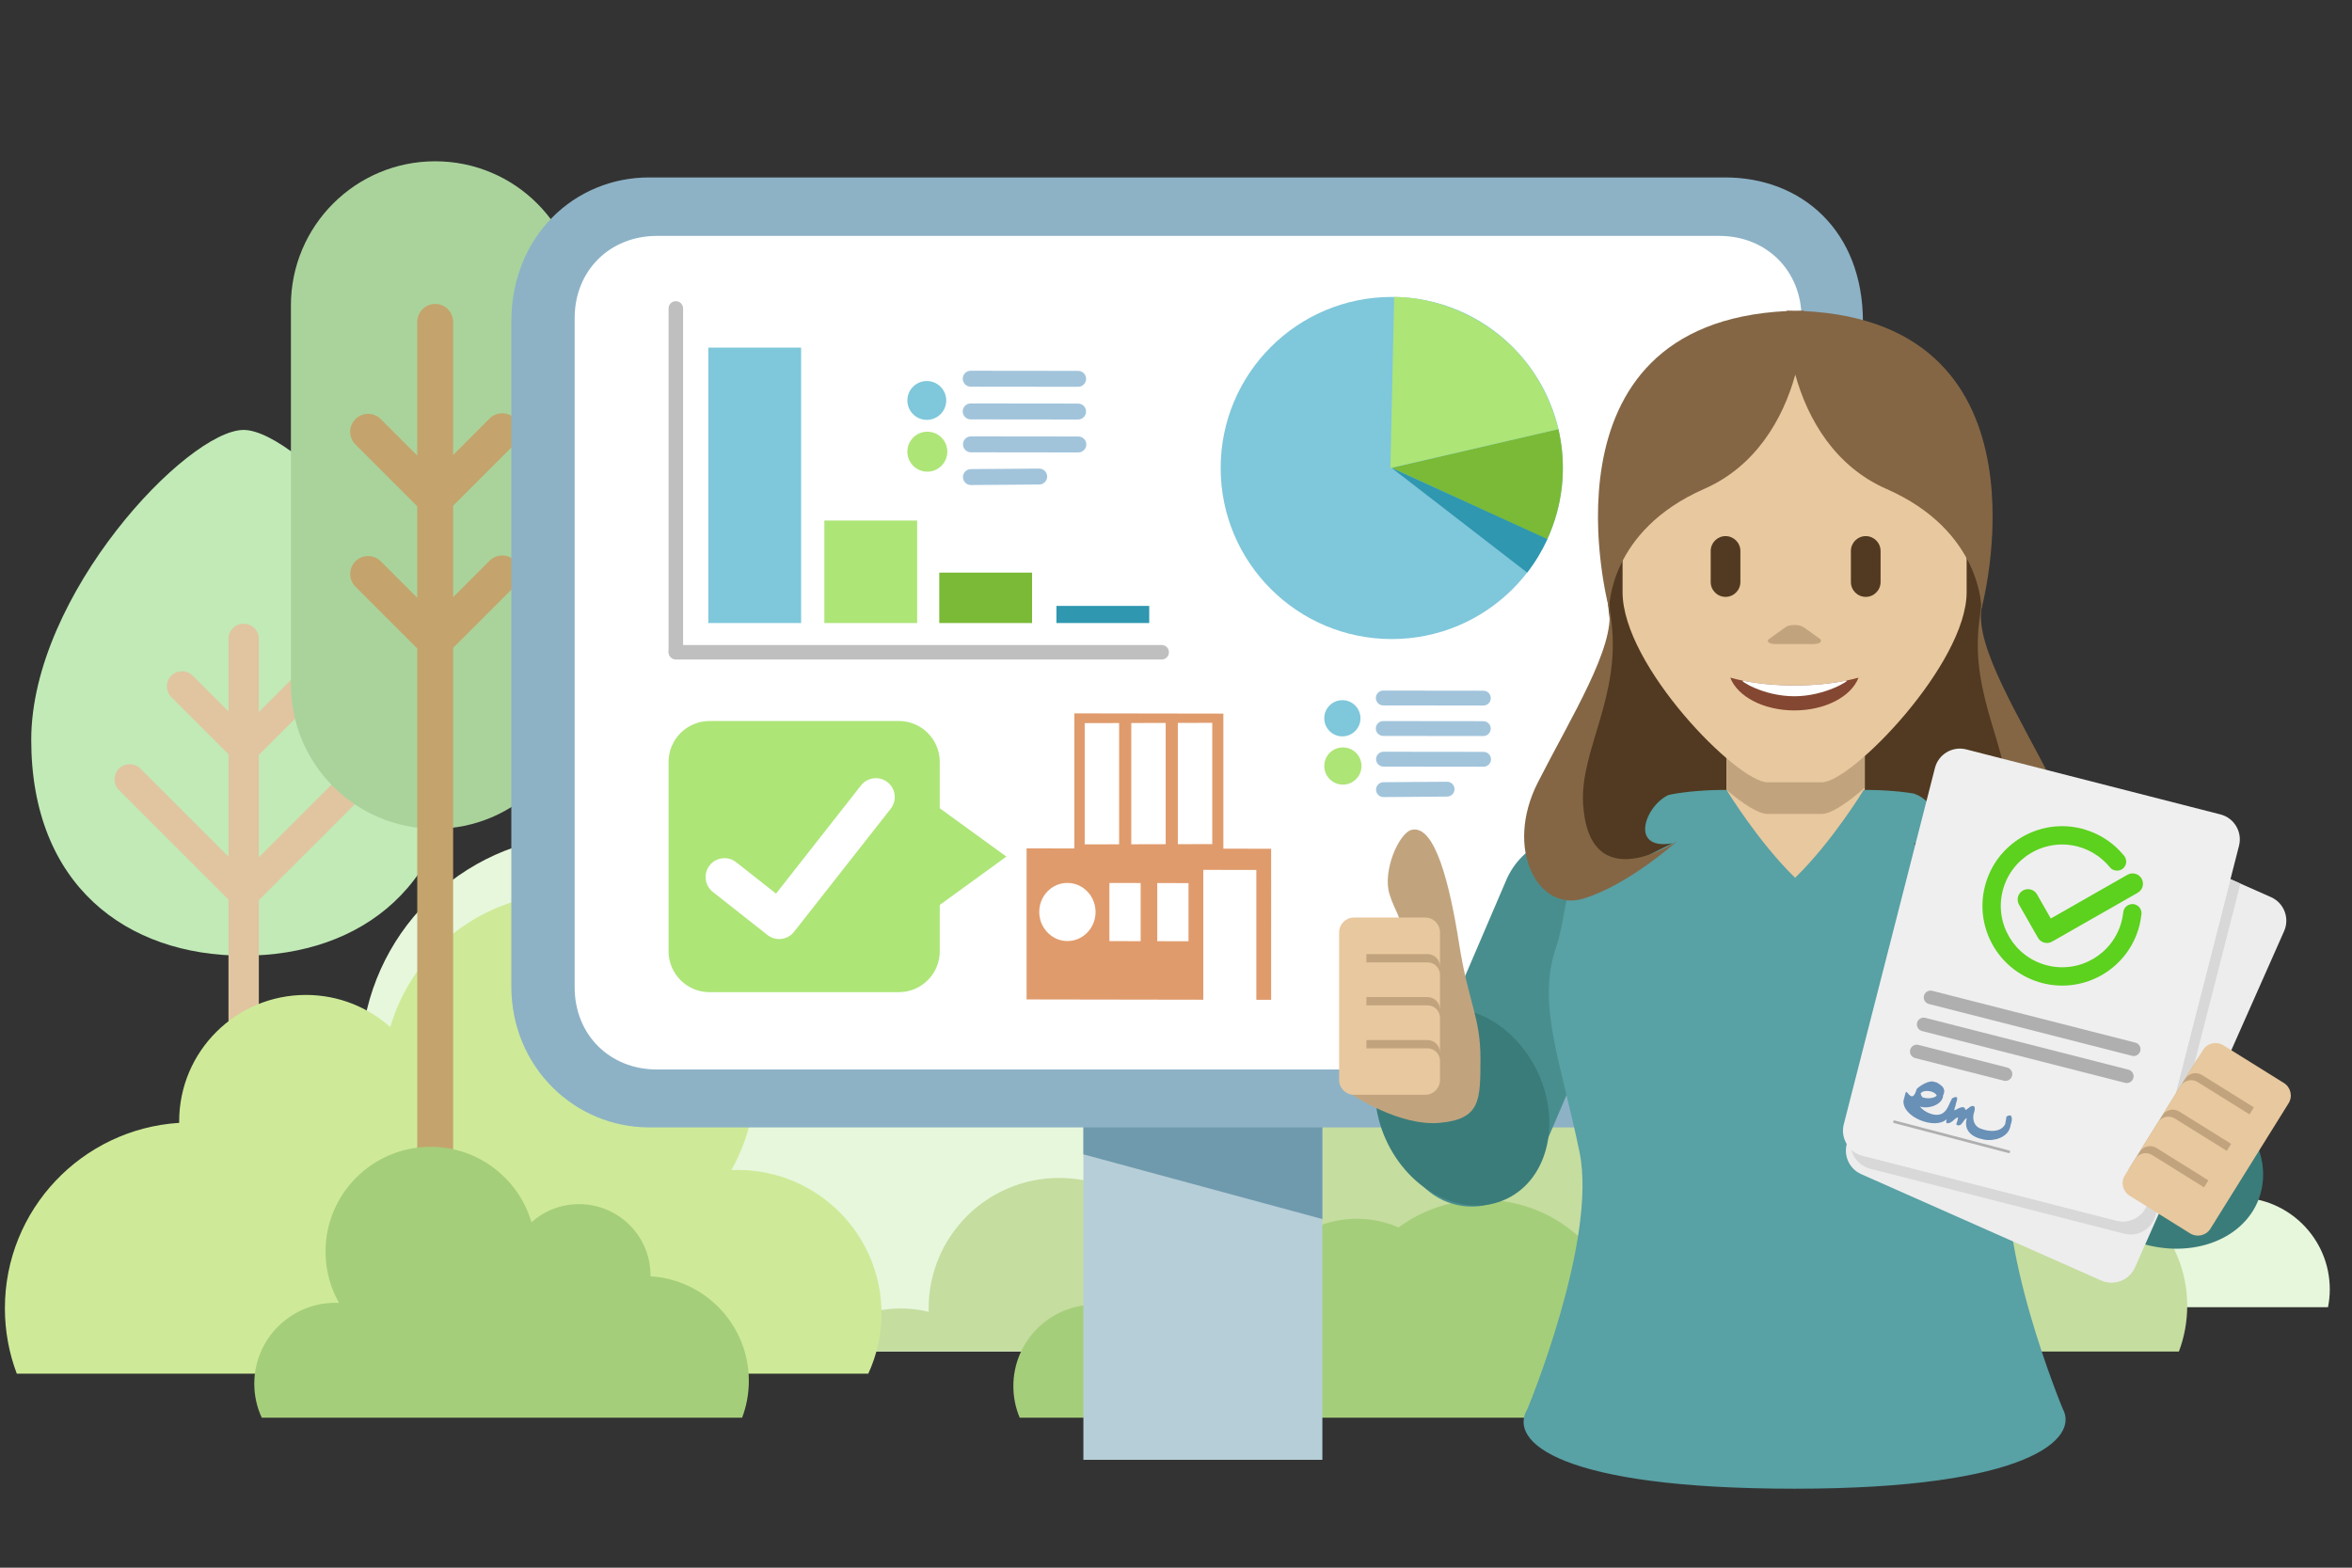 <?xml version="1.0" encoding="UTF-8" standalone="no"?> <!-- Created with Inkscape (http://www.inkscape.org/) --> <svg xmlns:dc="http://purl.org/dc/elements/1.1/" xmlns:cc="http://creativecommons.org/ns#" xmlns:rdf="http://www.w3.org/1999/02/22-rdf-syntax-ns#" xmlns:svg="http://www.w3.org/2000/svg" xmlns="http://www.w3.org/2000/svg" xmlns:sodipodi="http://sodipodi.sourceforge.net/DTD/sodipodi-0.dtd" xmlns:inkscape="http://www.inkscape.org/namespaces/inkscape" width="210mm" height="140mm" viewBox="0 0 210 140" id="svg4569" inkscape:version="0.92.4 (5da689c313, 2019-01-14)" sodipodi:docname="02.svg"><rect x="0" y="0" width="210" height="140" fill="#333333" stroke="none"/><defs id="defs4563"></defs><g inkscape:label="Layer 1" inkscape:groupmode="layer" id="layer1" transform="translate(0,-157)"><g id="layer1-8" inkscape:label="Layer 1" transform="translate(0.189,81.945)"><g transform="matrix(0.186,0,0,-0.186,-222.054,225.244)" id="g7584"><path d="M 1970.605,158.563 H 1497.381 V 280.51 h 473.224 z" style="fill:#e7f7dc;fill-opacity:1;fill-rule:nonzero;stroke:none" id="path4363" inkscape:connector-curvature="0"></path><g id="g4365" transform="translate(1787.026,179.842)"><path d="m 0,0 h 523.312 c 0.549,2.768 0.857,5.62 0.857,8.55 0,24.37 -19.753,44.123 -44.125,44.123 -0.696,0 -1.391,-0.021 -2.081,-0.051 0.275,2.973 0.433,5.979 0.433,9.024 0,50.47 -38.46,91.951 -87.668,96.75 -12.604,80.147 -81.97,141.452 -165.661,141.452 -45.859,0 -87.414,-18.415 -117.689,-48.244 -4.192,0.368 -8.426,0.591 -12.712,0.591 -79.467,0 -143.889,-64.42 -143.889,-143.885 C -49.223,65.104 -30.153,26.372 0,0" style="fill:#e7f7dc;fill-opacity:1;fill-rule:nonzero;stroke:none" id="path4367" inkscape:connector-curvature="0"></path></g><g id="g4369" transform="translate(1953.092,158.564)"><path d="m 0,0 c -2.847,6.137 -4.444,12.969 -4.444,20.176 0,26.59 21.613,48.144 48.276,48.144 0.705,0 1.4,-0.025 2.097,-0.053 -5.085,9.016 -8,19.412 -8,30.494 0,34.409 27.972,62.304 62.478,62.304 28.427,0 52.4,-18.936 59.971,-44.847 7.518,6.7 17.434,10.774 28.306,10.774 23.479,0 42.51,-18.978 42.51,-42.393 0,-0.167 -0.012,-0.33 -0.013,-0.497 32.644,-2.057 58.482,-29.096 58.482,-62.163 0,-7.724 -1.42,-15.114 -3.996,-21.939 z" style="fill:#c5dd9f;fill-opacity:1;fill-rule:nonzero;stroke:none" id="path4371" inkscape:connector-curvature="0"></path></g><g id="g4373" transform="translate(1899.876,223.802)"><path d="m 0,0 h -583.538 c -1.232,4.325 -1.904,8.884 -1.904,13.606 0,27.436 22.239,49.675 49.679,49.675 0.786,0 1.566,-0.02 2.342,-0.057 -0.308,3.346 -0.487,6.734 -0.487,10.162 0,56.821 43.302,103.524 98.705,108.927 14.19,90.236 92.286,159.256 186.512,159.256 51.631,0 98.416,-20.732 132.501,-54.316 4.721,0.414 9.489,0.666 14.316,0.666 89.468,0 161.996,-72.529 161.996,-161.997 C 60.122,75.061 36.664,29.7 0,0" style="fill:#e7f7dc;fill-opacity:1;fill-rule:nonzero;stroke:none" id="path4375" inkscape:connector-curvature="0"></path></g><g id="g4377" transform="translate(2118.889,158.704)"><path d="m 0,0 c 2.571,6.111 4.003,12.819 4.003,19.862 0,28.351 -22.981,51.333 -51.332,51.333 -10.01,0 -19.344,-2.877 -27.238,-7.832 -12.244,12.26 -29.162,19.843 -47.853,19.843 -9.362,0 -18.275,-1.903 -26.379,-5.338 -7.949,27.384 -33.206,47.411 -63.154,47.411 -9.331,0 -18.199,-1.955 -26.241,-5.46 -14.865,10.938 -33.217,17.411 -53.085,17.411 -42.027,0 -77.283,-28.91 -87.008,-67.922 -10.754,8.684 -24.435,13.898 -39.338,13.898 -34.608,0 -62.666,-28.057 -62.666,-62.669 0,-0.548 0.03,-1.095 0.042,-1.644 -4.269,1.074 -8.733,1.644 -13.336,1.644 -17.282,0 -32.685,-8.02 -42.707,-20.537 z" style="fill:#c5dd9f;fill-opacity:1;fill-rule:nonzero;stroke:none" id="path4379" inkscape:connector-curvature="0"></path></g><g id="g4381" transform="translate(1411.759,452.239)"><path d="m 0,0 c 0,-69.702 -45.655,-103.611 -101.971,-103.611 -56.315,0 -101.969,33.909 -101.969,103.611 0,69.704 75.024,148.806 101.969,148.806 C -75.785,148.806 0,69.704 0,0" style="fill:#c1eab7;fill-opacity:1;fill-rule:nonzero;stroke:none" id="path4383" inkscape:connector-curvature="0"></path></g><g id="g4385" transform="translate(1369.649,438.123)"><path d="M 0,0 C -2.845,2.846 -7.457,2.846 -10.301,0 L -52.576,-42.272 V 6.885 l 27.443,27.445 c 2.846,2.846 2.846,7.457 0,10.302 -2.842,2.846 -7.454,2.846 -10.301,-10e-4 L -52.576,27.489 v 35.115 c 0,4.024 -3.262,7.286 -7.285,7.286 -4.024,0 -7.284,-3.262 -7.284,-7.286 V 27.802 l -17.146,17.141 c -2.843,2.844 -7.456,2.844 -10.3,0 -2.846,-2.845 -2.846,-7.459 0,-10.302 L -67.145,7.196 V -41.958 L -109.42,0.311 c -2.843,2.844 -7.456,2.845 -10.302,0 -2.843,-2.847 -2.843,-7.458 0,-10.302 l 52.577,-52.574 v -70.451 c 0,-4.021 3.26,-7.282 7.284,-7.282 4.023,0 7.285,3.261 7.285,7.282 v 70.138 L 0,-10.301 C 2.845,-7.456 2.845,-2.845 0,0" style="fill:#e0c5a0;fill-opacity:1;fill-rule:nonzero;stroke:none" id="path4387" inkscape:connector-curvature="0"></path></g><g id="g4389" transform="translate(1682.319,126.786)"><path d="m 0,0 c -1.964,4.659 -3.057,9.774 -3.057,15.145 0,21.617 17.546,39.139 39.194,39.139 7.64,0 14.768,-2.192 20.797,-5.971 9.346,9.347 22.263,15.131 36.535,15.131 7.147,0 13.952,-1.45 20.141,-4.071 6.067,20.883 25.353,36.15 48.218,36.15 7.124,0 13.896,-1.49 20.034,-4.163 11.349,8.341 25.362,13.276 40.533,13.276 32.086,0 59.005,-22.042 66.429,-51.79 8.211,6.624 18.657,10.598 30.034,10.598 26.426,0 47.847,-21.393 47.847,-47.784 0,-0.418 -0.022,-0.834 -0.031,-1.253 3.259,0.816 6.668,1.253 10.182,1.253 13.194,0 24.955,-6.117 32.608,-15.66 z" style="fill:#a5ce7a;fill-opacity:1;fill-rule:nonzero;stroke:none" id="path4391" inkscape:connector-curvature="0"></path></g><g id="g4393" transform="translate(1609.618,147.924)"><path d="m 0,0 c 4.073,8.789 6.361,18.57 6.361,28.893 0,38.075 -30.928,68.94 -69.077,68.94 -1.006,0 -2.002,-0.036 -2.996,-0.078 7.275,12.914 11.444,27.8 11.444,43.669 0,49.273 -40.022,89.218 -89.391,89.218 -40.673,0 -74.974,-27.118 -85.808,-64.22 -10.758,9.592 -24.943,15.428 -40.498,15.428 -33.594,0 -60.823,-27.177 -60.823,-60.704 0,-0.24 0.015,-0.475 0.018,-0.713 -46.708,-2.945 -83.675,-41.663 -83.675,-89.017 0,-11.061 2.031,-21.642 5.716,-31.416 z" style="fill:#ceea98;fill-opacity:1;fill-rule:nonzero;stroke:none" id="path4395" inkscape:connector-curvature="0"></path></g><g id="g4397" transform="translate(1470.999,478.812)"><path d="m 0,0 c 0,-38.253 -31.015,-69.265 -69.266,-69.265 -38.255,0 -69.267,31.012 -69.267,69.265 v 181.952 c 0,38.254 31.012,69.267 69.267,69.267 C -31.015,251.219 0,220.206 0,181.952 Z" style="fill:#aad39c;fill-opacity:1;fill-rule:nonzero;stroke:none" id="path4399" inkscape:connector-curvature="0"></path></g><g id="g4401" transform="translate(1427.851,538.261)"><path d="m 0,0 -17.506,-17.504 v 43.906 l 29.684,29.689 c 3.365,3.359 3.365,8.814 0,12.177 -3.362,3.363 -8.815,3.363 -12.178,0 L -17.506,50.761 v 63.906 c 0,4.756 -3.855,8.612 -8.612,8.612 -4.758,0 -8.614,-3.856 -8.614,-8.612 V 50.483 l -17.503,17.503 c -3.363,3.365 -8.816,3.365 -12.179,0 -3.364,-3.362 -3.364,-8.815 0,-12.179 l 29.682,-29.684 v -43.91 L -52.235,-0.28 c -3.363,3.362 -8.816,3.362 -12.179,0 -3.364,-3.366 -3.364,-8.819 0,-12.181 l 29.682,-29.683 V -286.06 c 0,-4.757 3.856,-8.612 8.614,-8.612 4.757,0 8.612,3.855 8.612,8.612 v 244.193 l 29.684,29.687 c 3.365,3.363 3.365,8.817 0,12.18 C 8.816,3.362 3.363,3.362 0,0" style="fill:#c4a46c;fill-opacity:1;fill-rule:nonzero;stroke:none" id="path4403" inkscape:connector-curvature="0"></path></g><g id="g4405" transform="translate(1318.469,126.786)"><path d="m 0,0 c -2.297,4.958 -3.588,10.473 -3.588,16.293 0,21.47 17.449,38.88 38.97,38.88 0.571,0 1.133,-0.02 1.693,-0.046 -4.106,7.28 -6.458,15.68 -6.458,24.626 0,27.787 22.58,50.314 50.433,50.314 22.948,0 42.302,-15.291 48.412,-36.216 6.071,5.409 14.074,8.699 22.851,8.699 18.952,0 34.314,-15.325 34.314,-34.234 0,-0.132 -0.01,-0.264 -0.01,-0.401 26.349,-1.658 47.207,-23.495 47.207,-50.199 0,-6.236 -1.146,-12.203 -3.225,-17.716 z" style="fill:#a5ce7a;fill-opacity:1;fill-rule:nonzero;stroke:none" id="path4407" inkscape:connector-curvature="0"></path></g><path d="m 1827.602,106.57 h -114.716 v 177.005 h 114.716 z" style="fill:#b6ced8;fill-opacity:1;fill-rule:nonzero;stroke:none" id="path4409" inkscape:connector-curvature="0"></path><g id="g4411" transform="translate(1827.602,222.158)"><path d="M 0,0 -114.716,31.082 V 59.437 H 0 Z" style="fill:#6f9aad;fill-opacity:1;fill-rule:nonzero;stroke:none" id="path4413" inkscape:connector-curvature="0"></path></g><g id="g4415" transform="translate(2087.09,333.88)"><path d="m 0,0 c 0,-39.908 -29.474,-67.702 -66.13,-67.702 h -516.56 c -35.722,0 -66.129,28.958 -66.129,67.702 v 319.061 c 0,41.262 30.407,69.337 66.129,69.337 H -66.13 C -29.474,388.398 0,362.881 0,319.061 Z" style="fill:#8db2c6;fill-opacity:1;fill-rule:nonzero;stroke:none" id="path4417" inkscape:connector-curvature="0"></path></g><g id="g4419" transform="translate(2057.616,333.413)"><path d="m 0,0 c 0,-22.684 -16.774,-39.441 -39.479,-39.441 h -509.979 c -22.705,0 -39.48,16.757 -39.48,39.441 v 321.346 c 0,22.687 16.775,39.444 39.48,39.444 H -39.479 C -16.774,360.79 0,344.033 0,321.346 Z" style="fill:#ffffff;fill-opacity:1;fill-rule:nonzero;stroke:none" id="path4421" inkscape:connector-curvature="0"></path></g><g id="g4423" transform="translate(1943.043,582.769)"><path d="m 0,0 c 0,-45.357 -36.774,-82.128 -82.133,-82.128 -45.358,0 -82.128,36.771 -82.128,82.128 0,45.358 36.77,82.131 82.128,82.131 C -36.774,82.131 0,45.358 0,0" style="fill:#7fc7db;fill-opacity:1;fill-rule:nonzero;stroke:none" id="path4425" inkscape:connector-curvature="0"></path></g><g id="g4427" transform="translate(1860.908,582.837)"><path d="m 0,0 74.575,-34.356 c 7.381,15.99 9.714,34.459 5.422,52.942 z" style="fill:#7aba36;fill-opacity:1;fill-rule:nonzero;stroke:none" id="path4429" inkscape:connector-curvature="0"></path></g><g id="g4431" transform="translate(1860.91,582.769)"><path d="m 0,0 64.992,-50.212 c 3.925,5.08 7.135,10.482 9.702,16.075 z" style="fill:#2f97af;fill-opacity:1;fill-rule:nonzero;stroke:none" id="path4433" inkscape:connector-curvature="0"></path></g><g id="g4435" transform="translate(1940.887,601.424)"><path d="m 0,0 c -11.763,46.288 -52.146,63.477 -78.828,63.477 l -1.801,-82.119 z" style="fill:#ade577;fill-opacity:1;fill-rule:nonzero;stroke:none" id="path4437" inkscape:connector-curvature="0"></path></g><g id="g4439" transform="translate(1675.914,396.194)"><path d="m 0,0 -31.974,23.205 v 22.237 c 0,10.852 -8.796,19.65 -19.649,19.65 h -90.885 c -10.853,0 -19.649,-8.798 -19.649,-19.65 v -90.884 c 0,-10.851 8.796,-19.649 19.649,-19.649 h 90.885 c 10.853,0 19.649,8.798 19.649,19.649 v 22.238 z" style="fill:#ade577;fill-opacity:1;fill-rule:nonzero;stroke:none" id="path4441" inkscape:connector-curvature="0"></path></g><g id="g4443" transform="translate(1606.143,430.39)"><path d="m 0,0 -40.797,-51.972 -19.122,15.074 c -3.93,3.104 -9.639,2.43 -12.742,-1.506 -3.1,-3.933 -2.428,-9.638 1.507,-12.742 l 26.238,-20.691 c 3.94,-3.101 9.645,-2.43 12.747,1.503 0.148,0.19 0.247,0.406 0.382,0.609 0.168,0.181 0.351,0.324 0.503,0.518 l 45.525,57.975 c 3.106,3.933 2.431,9.637 -1.503,12.739 C 8.808,4.608 3.102,3.933 0,0" style="fill:#ffffff;fill-opacity:1;fill-rule:nonzero;stroke:none" id="path4445" inkscape:connector-curvature="0"></path></g><g id="g4447" transform="translate(1763.343,355.55)"><path d="M 0,0 -15.003,0.024 V 27.941 L 0,27.92 Z m -37.97,0.062 v 27.916 l 15.003,-0.021 V 0.041 Z m -8.835,6.371 c -2.408,-3.822 -6.58,-6.346 -11.327,-6.338 -0.329,0 -0.652,0.018 -0.973,0.042 -0.445,0.033 -0.885,0.088 -1.317,0.164 -5.119,0.912 -9.255,4.792 -10.683,9.862 -0.135,0.474 -0.243,0.954 -0.33,1.446 -0.137,0.8 -0.214,1.625 -0.214,2.467 0,4.473 2.041,8.449 5.211,10.998 0.684,0.552 1.419,1.034 2.2,1.441 1.182,0.617 2.465,1.062 3.816,1.297 0.432,0.075 0.872,0.129 1.317,0.162 0.321,0.021 0.644,0.037 0.973,0.037 2.196,-0.004 4.269,-0.551 6.103,-1.515 0.779,-0.412 1.515,-0.896 2.198,-1.449 1.185,-0.953 2.207,-2.106 3.026,-3.409 0.529,-0.838 0.974,-1.739 1.32,-2.688 0.559,-1.53 0.864,-3.187 0.864,-4.919 0,-0.841 -0.075,-1.665 -0.214,-2.466 -0.083,-0.49 -0.191,-0.971 -0.326,-1.443 -0.096,-0.341 -0.203,-0.677 -0.324,-1.006 -0.346,-0.949 -0.791,-1.847 -1.32,-2.683 m -3.026,98.297 16.517,0.043 V 46.55 l -16.517,-0.043 z m 22.358,0.05 16.516,0.043 V 46.599 l -16.516,-0.043 z m 22.359,0.05 16.514,0.044 V 46.649 L -5.114,46.606 Z M 16.739,44.446 v 64.858 l -71.538,0.115 V 44.562 l -22.929,0.037 V -27.94 l 84.837,-0.136 v 62.342 l 25.453,-0.041 v -62.342 l 7.106,-0.012 V 44.41 Z" style="fill:#e09b6c;fill-opacity:1;fill-rule:nonzero;stroke:none" id="path4449" inkscape:connector-curvature="0"></path></g><g id="g4451" transform="translate(1513.756,494.301)"><path d="M 0,0 C 0,1.925 1.561,3.486 3.484,3.486 H 236.71 c 1.923,0 3.484,-1.561 3.484,-3.486 0,-1.923 -1.561,-3.484 -3.484,-3.484 H 3.484 C 1.561,-3.484 0,-1.923 0,0" style="fill:#bfbfbf;fill-opacity:1;fill-rule:nonzero;stroke:none" id="path4453" inkscape:connector-curvature="0"></path></g><g id="g4455" transform="translate(1517.244,491.226)"><path d="m 0,0 c -1.925,0 -3.487,1.557 -3.487,3.482 v 164.684 c 0,1.922 1.562,3.482 3.487,3.482 1.922,0 3.485,-1.56 3.485,-3.482 V 3.482 C 3.485,1.557 1.922,0 0,0" style="fill:#bfbfbf;fill-opacity:1;fill-rule:nonzero;stroke:none" id="path4457" inkscape:connector-curvature="0"></path></g><path d="m 1577.387,640.571 h -44.549 V 508.332 h 44.549 z" style="fill:#7fc7db;fill-opacity:1;fill-rule:nonzero;stroke:none" id="path4459" inkscape:connector-curvature="0"></path><path d="m 1588.537,557.544 h 44.547 v -49.212 h -44.547 z" style="fill:#ade577;fill-opacity:1;fill-rule:nonzero;stroke:none" id="path4461" inkscape:connector-curvature="0"></path><path d="m 1643.7,532.537 h 44.548 V 508.332 H 1643.7 Z" style="fill:#7aba36;fill-opacity:1;fill-rule:nonzero;stroke:none" id="path4463" inkscape:connector-curvature="0"></path><path d="m 1699.938,516.555 h 44.548 v -8.223 h -44.548 z" style="fill:#2f97af;fill-opacity:1;fill-rule:nonzero;stroke:none" id="path4465" inkscape:connector-curvature="0"></path><g id="g4467" transform="translate(1714.185,625.581)"><path d="m 0,0 c 0,-2.115 -1.717,-3.826 -3.83,-3.823 l -51.559,0.057 c -2.115,0.006 -3.824,1.719 -3.824,3.833 0.004,2.114 1.721,3.827 3.831,3.821 L -3.822,3.829 C -1.709,3.829 0,2.112 0,0" style="fill:#a1c4db;fill-opacity:1;fill-rule:nonzero;stroke:none" id="path4469" inkscape:connector-curvature="0"></path></g><g id="g4471" transform="translate(1714.166,609.871)"><path d="m 0,0 c -0.002,-2.113 -1.719,-3.825 -3.832,-3.823 l -51.556,0.062 c -2.115,0 -3.826,1.715 -3.824,3.83 0,2.115 1.718,3.824 3.832,3.824 L -3.821,3.831 C -1.711,3.828 0,2.114 0,0" style="fill:#a1c4db;fill-opacity:1;fill-rule:nonzero;stroke:none" id="path4473" inkscape:connector-curvature="0"></path></g><g id="g4475" transform="translate(1714.296,594.063)"><path d="m 0,0 c -0.004,-2.112 -1.721,-3.823 -3.831,-3.823 l -51.561,0.062 c -2.113,0.002 -3.821,1.715 -3.821,3.829 0.004,2.114 1.719,3.826 3.83,3.821 L -3.826,3.83 C -1.71,3.83 0.003,2.116 0,0" style="fill:#a1c4db;fill-opacity:1;fill-rule:nonzero;stroke:none" id="path4477" inkscape:connector-curvature="0"></path></g><g id="g4479" transform="translate(1695.494,578.661)"><path d="m 0,0 c -0.003,-2.115 -1.715,-3.822 -3.828,-3.822 l -32.779,-0.249 c -2.112,0.004 -3.827,1.719 -3.82,3.83 0.002,2.116 1.714,3.827 3.829,3.826 L -3.819,3.833 C -1.708,3.831 0.004,2.113 0,0" style="fill:#a1c4db;fill-opacity:1;fill-rule:nonzero;stroke:none" id="path4481" inkscape:connector-curvature="0"></path></g><g id="g4483" transform="translate(1647.042,615.201)"><path d="m 0,0 c 0,-5.152 -4.177,-9.327 -9.327,-9.327 -5.153,0 -9.329,4.175 -9.329,9.327 0,5.152 4.176,9.33 9.329,9.33 C -4.177,9.33 0,5.152 0,0" style="fill:#7fc7db;fill-opacity:1;fill-rule:nonzero;stroke:none" id="path4485" inkscape:connector-curvature="0"></path></g><g id="g4487" transform="translate(1647.57,590.603)"><path d="m 0,0 c 0,-5.295 -4.297,-9.593 -9.594,-9.593 -5.297,0 -9.591,4.298 -9.591,9.593 0,5.298 4.294,9.592 9.591,9.592 C -4.297,9.592 0,5.298 0,0" style="fill:#ade577;fill-opacity:1;fill-rule:nonzero;stroke:none" id="path4489" inkscape:connector-curvature="0"></path></g><g id="g4491" transform="translate(1908.448,472.279)"><path d="m 0,0 c 0,-1.972 -1.599,-3.565 -3.568,-3.562 l -48.036,0.055 c -1.971,0.002 -3.563,1.6 -3.563,3.569 0.003,1.97 1.602,3.563 3.568,3.561 L -3.562,3.566 C -1.593,3.566 0.001,1.967 0,0" style="fill:#a1c4db;fill-opacity:1;fill-rule:nonzero;stroke:none" id="path4493" inkscape:connector-curvature="0"></path></g><g id="g4495" transform="translate(1908.432,457.642)"><path d="m 0,0 c -0.002,-1.969 -1.602,-3.565 -3.57,-3.563 l -48.035,0.057 c -1.97,0 -3.564,1.6 -3.562,3.57 0,1.971 1.6,3.562 3.569,3.561 L -3.561,3.57 C -1.594,3.566 0,1.967 0,0" style="fill:#a1c4db;fill-opacity:1;fill-rule:nonzero;stroke:none" id="path4497" inkscape:connector-curvature="0"></path></g><g id="g4499" transform="translate(1908.552,442.915)"><path d="m 0,0 c -0.003,-1.97 -1.604,-3.563 -3.569,-3.562 l -48.039,0.057 c -1.968,10e-4 -3.56,1.598 -3.56,3.567 0.003,1.971 1.604,3.564 3.568,3.561 L -3.563,3.568 C -1.593,3.568 0.002,1.969 0,0" style="fill:#a1c4db;fill-opacity:1;fill-rule:nonzero;stroke:none" id="path4501" inkscape:connector-curvature="0"></path></g><g id="g4503" transform="translate(1891.035,428.564)"><path d="m 0,0 c -0.003,-1.969 -1.6,-3.562 -3.568,-3.562 l -30.538,-0.231 c -1.969,0.004 -3.566,1.604 -3.56,3.57 10e-4,1.972 1.598,3.564 3.568,3.563 L -3.56,3.572 C -1.592,3.567 0.001,1.968 0,0" style="fill:#a1c4db;fill-opacity:1;fill-rule:nonzero;stroke:none" id="path4505" inkscape:connector-curvature="0"></path></g><g id="g4507" transform="translate(1845.892,462.608)"><path d="m 0,0 c 0,-4.801 -3.892,-8.69 -8.69,-8.69 -4.8,0 -8.69,3.889 -8.69,8.69 0,4.8 3.89,8.691 8.69,8.691 C -3.892,8.691 0,4.8 0,0" style="fill:#7fc7db;fill-opacity:1;fill-rule:nonzero;stroke:none" id="path4509" inkscape:connector-curvature="0"></path></g><g id="g4511" transform="translate(1846.384,439.69)"><path d="m 0,0 c 0,-4.935 -4.004,-8.937 -8.937,-8.937 -4.936,0 -8.936,4.002 -8.936,8.937 0,4.936 4,8.936 8.936,8.936 C -4.004,8.936 0,4.936 0,0" style="fill:#ade577;fill-opacity:1;fill-rule:nonzero;stroke:none" id="path4513" inkscape:connector-curvature="0"></path></g><g id="g4515" transform="translate(1930.996,249.458)"><path d="m 0,0 c -7.552,-17.615 -27.512,-25.964 -44.585,-18.645 -17.073,7.317 -24.789,27.53 -17.239,45.146 l 46.721,109.001 c 7.55,17.615 27.511,25.964 44.584,18.645 17.072,-7.319 24.788,-27.528 17.24,-45.146 z" style="fill:#498e8e;fill-opacity:1;fill-rule:nonzero;stroke:none" id="path4517" inkscape:connector-curvature="0"></path></g><g id="g4519" transform="translate(2097.751,478.682)"><path d="M 0,0 34.773,84.759 47.575,49.329 44.543,23.114 c 0,0 20.655,-75.272 21.202,-76.903 0.541,-1.629 0,-29.88 0,-29.88 H 46.184 l -25.398,23.803 -53.928,13.059 z" style="fill:#513a21;fill-opacity:1;fill-rule:nonzero;stroke:none" id="path4521" inkscape:connector-curvature="0"></path></g><g id="g4523" transform="translate(2011.061,478.682)"><path d="m 0,0 -34.771,84.759 -12.803,-35.43 3.03,-26.215 c 0,0 -20.656,-75.272 -21.198,-76.903 -0.544,-1.629 0,-29.88 0,-29.88 h 19.56 l 25.395,23.803 53.93,13.059 z" style="fill:#513a21;fill-opacity:1;fill-rule:nonzero;stroke:none" id="path4525" inkscape:connector-curvature="0"></path></g><path d="m 2087.971,385.775 h -66.374 v 78.027 h 66.374 z" style="fill:#e8c89e;fill-opacity:1;fill-rule:nonzero;stroke:none" id="path4527" inkscape:connector-curvature="0"></path><g id="g4529" transform="translate(2021.597,448.588)"><path d="m 0,0 v -20.371 c 8.351,-7.135 15.613,-11.554 19.657,-11.554 h 26.071 c 4.203,0 11.884,4.877 20.646,12.604 V 0 Z" style="fill:#c1a47e;fill-opacity:1;fill-rule:nonzero;stroke:none" id="path4531" inkscape:connector-curvature="0"></path></g><g id="g4533" transform="translate(2136.871,523.156)"><path d="m 0,0 c 0,-34.286 -55.145,-91.281 -69.546,-91.281 h -26.071 c -14.402,0 -69.546,55.99 -69.546,91.281 v 76.204 c 0,14.404 11.677,26.079 26.08,26.079 l 53.237,26.079 59.766,-26.079 C -11.678,102.283 0,90.608 0,76.204 Z" style="fill:#e8c89e;fill-opacity:1;fill-rule:nonzero;stroke:none" id="path4535" inkscape:connector-curvature="0"></path></g><g id="g4537" transform="translate(2183.014,131.042)"><path d="m 0,0 c 0,0 -33.686,80.869 -24.992,123.248 8.692,42.38 20.78,70.006 11.544,97.171 -9.236,27.164 -0.503,76.757 -82.089,76.757 0,0 -15.076,-24.822 -32.94,-42.199 -17.865,17.377 -32.94,42.199 -32.94,42.199 -81.585,0 -72.703,-48.856 -81.939,-76.023 -9.236,-27.166 2.701,-55.525 11.395,-97.905 C -223.266,80.869 -256.954,0 -256.954,0 c -9.717,-16.003 16.148,-38.346 128.229,-38.346 C -16.644,-38.346 7.939,-14.416 0,0" style="fill:#58a1a5;fill-opacity:1;fill-rule:nonzero;stroke:none" id="path4539" inkscape:connector-curvature="0"></path></g><g id="g4541" transform="translate(2111.334,426.502)"><path d="m 0,0 c 12.497,-3.781 21.732,-27.734 0,-23.908 l 20.646,-10.299 17.369,-3.261 17.947,14.126 -24.45,28.715 z" style="fill:#513a21;fill-opacity:1;fill-rule:nonzero;stroke:none" id="path4543" inkscape:connector-curvature="0"></path></g><g id="g4545" transform="translate(1995.607,426.502)"><path d="m 0,0 c -12.499,-3.781 -21.733,-27.734 0,-23.908 l -20.648,-10.299 -17.37,-3.261 -17.943,14.126 24.449,28.715 z" style="fill:#513a21;fill-opacity:1;fill-rule:nonzero;stroke:none" id="path4547" inkscape:connector-curvature="0"></path></g><g id="g4549" transform="translate(2149.199,552.498)"><path d="m 0,0 c 0,0 -2.487,-18.94 -5.234,-37.413 -2.748,-18.472 17.9,-51.233 34.198,-83.21 16.302,-31.975 0,-62.401 -21.733,-55.879 -21.732,6.519 -45.095,26.598 -45.095,26.598 0,0 42.38,-27.488 45.147,19.041 1.506,25.331 -17.982,51.072 -13.635,86.93 C -2.005,-8.073 0,0 0,0" style="fill:#846645;fill-opacity:1;fill-rule:nonzero;stroke:none" id="path4551" inkscape:connector-curvature="0"></path></g><g id="g4553" transform="translate(2058.694,658.124)"><path d="M 0,0 C 0.025,0.146 0.04,0.227 0.04,0.227 -1.358,0.223 -2.713,0.183 -4.076,0.15 c -1.359,0.033 -2.713,0.073 -4.112,0.077 0,0 0.014,-0.081 0.04,-0.227 -122.707,-5.985 -85.27,-143.038 -85.27,-143.038 0,0 -0.515,37.413 45.639,57.656 24.421,10.709 37.68,33.083 43.703,54.865 6.027,-21.782 19.285,-44.156 43.705,-54.865 46.154,-20.243 45.642,-57.656 45.642,-57.656 0,0 37.437,137.053 -85.271,143.038" style="fill:#846645;fill-opacity:1;fill-rule:nonzero;stroke:none" id="path4555" inkscape:connector-curvature="0"></path></g><g id="g4557" transform="translate(1960.041,552.498)"><path d="m 0,0 c 0,0 2.49,-18.94 5.235,-37.413 2.748,-18.472 -17.899,-51.233 -34.198,-83.21 -16.3,-31.975 0,-62.401 21.734,-55.879 21.73,6.519 45.093,27.627 45.093,27.627 0,0 -42.377,-28.517 -45.145,18.012 -1.509,25.331 17.981,51.072 13.635,86.93 C 2.006,-8.073 0,0 0,0" style="fill:#846645;fill-opacity:1;fill-rule:nonzero;stroke:none" id="path4559" inkscape:connector-curvature="0"></path></g><g id="g4561" transform="translate(2095.56,528.016)"><path d="m 0,0 c 0,-3.935 -3.192,-7.127 -7.126,-7.127 -3.936,0 -7.126,3.192 -7.126,7.127 v 14.915 c 0,3.935 3.19,7.128 7.126,7.128 C -3.192,22.043 0,18.85 0,14.915 Z" style="fill:#513a21;fill-opacity:1;fill-rule:nonzero;stroke:none" id="path4563" inkscape:connector-curvature="0"></path></g><g id="g4565" transform="translate(2028.262,528.016)"><path d="m 0,0 c 0,-3.935 -3.193,-7.127 -7.126,-7.127 -3.936,0 -7.127,3.192 -7.127,7.127 v 14.915 c 0,3.935 3.191,7.128 7.127,7.128 C -3.193,22.043 0,18.85 0,14.915 Z" style="fill:#513a21;fill-opacity:1;fill-rule:nonzero;stroke:none" id="path4567" inkscape:connector-curvature="0"></path></g><g id="g4569" transform="translate(2054.192,478.356)"><path d="M 0,0 C -11.72,0 -22.444,1.411 -30.774,3.749 -27.34,-5.279 -14.888,-11.978 0,-11.978 c 14.886,0 27.339,6.699 30.774,15.727 C 22.447,1.411 11.72,0 0,0" style="fill:#844732;fill-opacity:1;fill-rule:nonzero;stroke:none" id="path4571" inkscape:connector-curvature="0"></path></g><g id="g4573" transform="translate(2054.192,473.174)"><path d="M 0,0 C 14.896,0 27.075,7.965 25.07,7.554 17.774,6.052 9.194,5.181 0,5.181 c -9.039,0 -17.491,0.844 -24.705,2.3 C -26.843,7.911 -15.232,0 0,0" style="fill:#ffffff;fill-opacity:1;fill-rule:nonzero;stroke:none" id="path4575" inkscape:connector-curvature="0"></path></g><g id="g4577" transform="translate(2066.9,499.921)"><path d="m 0,0 c 0.065,0.258 -0.046,0.531 -0.398,0.783 l -7.667,5.522 c -0.199,0.145 -0.461,0.264 -0.752,0.373 -0.757,0.473 -2.203,0.796 -3.89,0.796 -1.986,0 -3.651,-0.449 -4.225,-1.066 -0.155,-0.073 -0.298,-0.153 -0.419,-0.235 l -7.661,-5.525 c -0.32,-0.228 -0.437,-0.473 -0.413,-0.708 -0.005,-0.037 -0.024,-0.076 -0.024,-0.114 0,-0.843 1.376,-1.528 3.836,-1.528 h 17.816 c 2.455,0 3.829,0.685 3.829,1.528 C 0.032,-0.115 0.014,-0.06 0,0" style="fill:#c1a47e;fill-opacity:1;fill-rule:nonzero;stroke:none" id="path4579" inkscape:connector-curvature="0"></path></g><g id="g4581" transform="translate(1930.458,293.75)"><path d="m 0,0 c 12.011,-24.318 5.747,-51.935 -13.994,-61.685 -19.739,-9.75 -45.479,2.062 -57.489,26.381 -12.009,24.316 -5.745,51.934 13.994,61.681 C -37.748,36.128 -12.008,24.319 0,0" style="fill:#3a7c7a;fill-opacity:1;fill-rule:nonzero;stroke:none" id="path4583" inkscape:connector-curvature="0"></path></g><g id="g4585" transform="translate(1870.481,409.054)"><path d="m 0,0 c -6.07,-1.414 -14.189,-19.841 -10.633,-30.982 3.556,-11.142 6.22,-9.325 4.888,-22.618 -0.25,-2.504 -18.922,-0.771 -20.345,-5.882 -6.126,-22.028 -2.808,-67.531 -2.808,-67.531 0,0 22.999,-15.519 42.465,-13.676 19.462,1.843 19.413,10.709 19.438,30.752 0.024,20.041 -5.771,26.708 -10.245,55.222 C 18.283,-26.197 11.206,2.602 0,0" style="fill:#c1a47e;fill-opacity:1;fill-rule:nonzero;stroke:none" id="path4587" inkscape:connector-curvature="0"></path></g><g id="g4589" transform="translate(1849.215,349.392)"><path d="m 0,0 h 28.867 c 3.294,0 5.966,-2.671 5.966,-5.967 v 16.428 c 0,3.911 -3.17,7.078 -7.077,7.078 H -6.488 c -3.91,0 -7.077,-3.167 -7.077,-7.078 v -70.939 c 0,-3.908 3.167,-7.076 7.077,-7.076 h 34.244 c 3.907,0 7.077,3.168 7.077,7.076 v 9.249 c 0,3.294 -2.672,5.967 -5.966,5.967 H 0 c -0.161,0 -0.316,-0.011 -0.474,-0.024 v 3.976 c 0.158,0.014 0.313,0.024 0.474,0.024 h 28.867 c 3.294,0 5.966,-2.669 5.966,-5.966 v 16.664 c 0,3.297 -2.672,5.968 -5.966,5.968 L 0,-24.62 c -0.161,0 -0.316,-0.013 -0.474,-0.026 v 3.98 c 0.158,0.012 0.313,0.023 0.474,0.023 h 28.867 c 3.294,0 5.966,-2.671 5.966,-5.965 v 16.665 c 0,3.294 -2.672,5.963 -5.966,5.963 L 0,-3.98 c -0.161,0 -0.316,-0.01 -0.474,-0.021 v 3.976 C -0.316,-0.014 -0.161,0 0,0" style="fill:#e8c89e;fill-opacity:1;fill-rule:nonzero;stroke:none" id="path4591" inkscape:connector-curvature="0"></path></g><g id="g4593" transform="translate(2244.997,286.402)"><path d="M 0,0 C 25.423,-9.447 39.816,-33.835 32.146,-54.474 24.479,-75.11 -2.347,-84.181 -27.774,-74.733 -53.195,-65.285 -67.59,-40.896 -59.921,-20.261 -52.25,0.38 -25.423,9.449 0,0" style="fill:#3a7c7a;fill-opacity:1;fill-rule:nonzero;stroke:none" id="path4595" inkscape:connector-curvature="0"></path></g><g id="g4597" transform="translate(2217.71,198.976)"><path d="m 0,0 c -2.767,-6.238 -10.071,-9.059 -16.314,-6.288 l -115.135,51.032 c -6.243,2.769 -9.061,10.072 -6.292,16.313 l 71.557,161.434 c 2.767,6.244 10.073,9.064 16.317,6.295 L 65.265,177.752 c 6.243,-2.77 9.06,-10.073 6.294,-16.317 z" style="fill:#ededed;fill-opacity:1;fill-rule:nonzero;stroke:none" id="path4599" inkscape:connector-curvature="0"></path></g><g id="g4601" transform="translate(2223.858,230.322)"><path d="m 0,0 c -1.693,-6.615 -8.428,-10.604 -15.046,-8.913 l -122.006,31.211 c -2.024,0.516 -3.799,1.511 -5.245,2.822 1.043,-4.31 4.364,-7.915 8.958,-9.092 l 122.01,-31.212 c 6.613,-1.69 13.35,2.302 15.044,8.919 l 40.719,159.176 -4.779,2.117 z" style="fill:#d8d8d8;fill-opacity:1;fill-rule:nonzero;stroke:none" id="path4603" inkscape:connector-curvature="0"></path></g><g id="g4605" transform="translate(2223.858,230.322)"><path d="m 0,0 c -1.693,-6.615 -8.428,-10.604 -15.046,-8.913 l -122.006,31.211 c -6.616,1.692 -10.61,8.427 -8.916,15.042 l 43.762,171.074 c 1.693,6.619 8.426,10.608 15.046,8.915 l 122.006,-31.21 c 6.616,-1.692 10.606,-8.426 8.915,-15.045 z" style="fill:#efefef;fill-opacity:1;fill-rule:nonzero;stroke:none" id="path4607" inkscape:connector-curvature="0"></path></g><g id="g4609" transform="translate(2158.689,290.955)"><path d="m 0,0 c -0.446,-1.745 -2.225,-2.803 -3.968,-2.356 l -42.6,10.87 c -1.746,0.444 -2.801,2.219 -2.356,3.97 0.444,1.744 2.223,2.797 3.967,2.352 L -2.355,3.965 C -0.608,3.521 0.446,1.746 0,0" style="fill:#afafaf;fill-opacity:1;fill-rule:nonzero;stroke:none" id="path4611" inkscape:connector-curvature="0"></path></g><g id="g4613" transform="translate(2220.227,302.904)"><path d="m 0,0 c -0.445,-1.745 -2.224,-2.804 -3.968,-2.359 l -97.516,24.881 c -1.745,0.446 -2.801,2.224 -2.357,3.97 0.446,1.745 2.223,2.798 3.968,2.358 L -2.355,3.966 C -0.609,3.522 0.443,1.745 0,0" style="fill:#afafaf;fill-opacity:1;fill-rule:nonzero;stroke:none" id="path4615" inkscape:connector-curvature="0"></path></g><g id="g4617" transform="translate(2216.916,289.925)"><path d="m 0,0 c -0.446,-1.748 -2.226,-2.804 -3.97,-2.358 l -97.513,24.877 c -1.747,0.449 -2.804,2.225 -2.358,3.973 0.447,1.744 2.224,2.8 3.966,2.355 L -2.358,3.966 C -0.609,3.519 0.445,1.744 0,0" style="fill:#afafaf;fill-opacity:1;fill-rule:nonzero;stroke:none" id="path4619" inkscape:connector-curvature="0"></path></g><g id="g4621" transform="translate(2214.078,387.475)"><path d="m 0,0 -36.813,-21.005 -6.612,11.591 c -1.359,2.385 -4.401,3.213 -6.783,1.851 -2.386,-1.359 -3.213,-4.394 -1.852,-6.781 l 9.076,-15.904 c 1.361,-2.389 4.394,-3.218 6.781,-1.856 0.118,0.065 0.214,0.154 0.321,0.228 0.12,0.057 0.244,0.094 0.362,0.16 l 40.448,23.08 c 2.385,1.364 3.215,4.397 1.855,6.783 C 5.421,0.529 2.388,1.361 0,0" style="fill:#5cd11e;fill-opacity:1;fill-rule:nonzero;stroke:none" id="path4623" inkscape:connector-curvature="0"></path></g><g id="g4625" transform="translate(2220.686,367.897)"><path d="M 0,0 C 0,0 0.007,0.003 0.007,0.009 0.1,0.371 0.127,0.728 0.126,1.086 0.135,3.059 -1.178,4.86 -3.172,5.367 -3.938,5.564 -4.699,5.526 -5.404,5.331 -6.18,5.122 -6.879,4.707 -7.434,4.128 -7.941,3.599 -8.337,2.948 -8.531,2.186 -8.703,1.517 -8.807,-0.417 -9.395,-2.653 -13.419,-18.422 -29.464,-27.946 -45.234,-23.922 -61,-19.897 -70.524,-3.851 -66.5,11.914 c 4.022,15.771 20.068,25.29 35.835,21.269 3.583,-0.914 6.824,-2.472 9.67,-4.484 0.218,-0.157 0.449,-0.3 0.666,-0.463 0.111,-0.084 0.216,-0.182 0.327,-0.269 0.671,-0.518 1.315,-1.053 1.936,-1.622 0.538,-0.494 1.058,-1.003 1.556,-1.539 0.119,-0.125 0.24,-0.26 0.358,-0.393 0.717,-0.799 1.257,-1.465 1.552,-1.736 0.581,-0.533 1.269,-0.86 1.981,-1.029 0.634,-0.147 1.277,-0.112 1.909,0.022 0.147,0.032 0.302,0.032 0.448,0.08 0.7,0.226 1.358,0.612 1.889,1.194 0.063,0.066 0.108,0.141 0.167,0.209 1.195,1.477 1.284,3.506 0.319,5.068 -0.005,0.022 -0.022,0.056 -0.054,0.106 -0.2,0.303 -0.42,0.586 -0.698,0.84 -0.002,0.006 -0.004,0.003 -0.01,0.007 -1.043,1.238 -2.142,2.442 -3.365,3.565 -4.381,4.026 -9.453,6.838 -14.795,8.452 -0.563,0.199 -1.123,0.375 -1.679,0.516 -20.481,5.225 -41.315,-7.141 -46.54,-27.618 -5.223,-20.478 7.144,-41.311 27.62,-46.538 20.474,-5.224 41.313,7.14 46.537,27.622 0.413,1.61 0.68,3.218 0.871,4.827" style="fill:#5cd11e;fill-opacity:1;fill-rule:nonzero;stroke:none" id="path4627" inkscape:connector-curvature="0"></path></g><g id="g4629" transform="translate(2115.687,280.648)"><path d="M 0,0 C -0.534,0.577 -0.82,1.239 -0.887,1.903 0.728,3.928 6.026,3.028 6.825,0.761 5.481,-0.555 2.293,-0.864 0,0 m 42.351,-13.132 c 0.473,1.257 0.902,2.986 0.058,4.343 -0.979,0.216 -1.582,-0.169 -2.16,-0.595 0.04,-0.612 -0.51,-3.001 -0.559,-3.461 -1.751,-3.8 -7.229,-4.118 -12.146,-2.071 -2.607,1.087 -3.451,3.885 -3.117,6.337 0.001,0.027 0.009,0.061 0.016,0.087 0.002,0.016 0.003,0.028 0.009,0.038 0.215,1.282 1.101,2.764 0.32,4.142 -1.694,0.657 -2.783,-1.338 -4.175,-1.811 -0.433,3.04 -4.329,0.083 -5.296,-0.209 -0.01,0.243 0.011,0.498 0.049,0.753 0.303,0.912 0.622,1.811 0.723,2.609 0.346,1.028 0.653,2.019 0.544,2.829 C 15.689,0.453 14.945,-0.258 14.202,-0.525 12.64,-3.333 12.168,-5.88 9.899,-7.533 6.865,-9.738 1.126,-7.568 -1.235,-4.459 c 4.477,-1.447 11.129,1.196 11.11,5.381 0.39,0.704 0.602,1.475 0.53,2.307 C 10.262,4.917 8.687,5.999 6.934,7.046 6.261,7.221 5.588,7.395 4.915,7.575 1.942,7.892 -2.657,4.428 -2.823,3.853 -2.83,3.853 -2.839,3.849 -2.847,3.847 -2.871,3.737 -2.894,3.643 -2.918,3.54 -5.086,-3.475 -7.355,3.843 -8.094,2.313 -8.259,1.677 -8.423,1.045 -8.589,0.405 -8.591,0.389 -8.589,0.37 -8.592,0.351 -8.598,0.338 -8.605,0.332 -8.614,0.317 c -0.166,-0.635 -0.332,-1.268 -0.5,-1.903 -0.769,-7.895 15.132,-14.229 20.691,-8.953 -0.193,-0.723 -0.269,-1.389 -0.03,-1.881 2.646,-0.48 3.69,2.607 5.583,2.728 -0.191,-0.531 -0.348,-1.028 -0.333,-1.495 -0.269,-0.728 -0.559,-1.412 -0.526,-2.029 2.702,-1.363 3.15,2.539 4.999,3.188 -1.618,-5.808 2.162,-9.163 8.248,-10.295 5.158,-0.959 10.81,1.194 12.307,5.199 0.218,0.572 0.419,1.245 0.499,1.937 0.008,0.018 0.018,0.038 0.027,0.055" style="fill:#6990b7;fill-opacity:1;fill-rule:evenodd;stroke:none" id="path4631" inkscape:connector-curvature="0"></path></g><g id="g4633" transform="translate(2157.747,254.313)"><path d="m 0,0 c -0.09,-0.341 -0.442,-0.547 -0.787,-0.457 l -54.906,14.388 c -0.346,0.09 -0.55,0.444 -0.462,0.787 0.09,0.345 0.445,0.549 0.789,0.46 L -0.461,0.788 C -0.116,0.699 0.09,0.345 0,0" style="fill:#afafaf;fill-opacity:1;fill-rule:nonzero;stroke:none" id="path4635" inkscape:connector-curvature="0"></path></g><g id="g4637" transform="translate(2247.381,298.602)"><path d="M 0,0 C 1.787,2.87 5.563,3.746 8.429,1.959 L 33.56,-13.702 c 2.867,-1.785 3.745,-5.561 1.958,-8.429 L 3.079,-74.19 c -1.789,-2.867 -5.564,-3.743 -8.432,-1.958 l -25.129,15.66 c -2.87,1.787 -3.747,5.563 -1.958,8.43 z" style="fill:#c1a47e;fill-opacity:1;fill-rule:nonzero;stroke:none" id="path4639" inkscape:connector-curvature="0"></path></g><g id="g4641" transform="translate(2274.368,276.049)"><path d="m 0,0 -24.501,15.268 c -2.795,1.739 -6.476,0.884 -8.219,-1.91 l 8.689,13.943 c 2.066,3.317 6.434,4.332 9.751,2.263 L 14.781,11.456 c 3.318,-2.067 4.332,-6.435 2.266,-9.752 l -37.518,-60.207 c -2.066,-3.316 -6.433,-4.328 -9.75,-2.262 l -29.062,18.11 c -3.318,2.067 -4.332,6.432 -2.264,9.749 l 4.891,7.847 c 1.741,2.799 5.422,3.652 8.218,1.912 l 24.5,-15.267 c 0.136,-0.086 0.261,-0.179 0.388,-0.271 l 2.104,3.375 c -0.125,0.092 -0.254,0.185 -0.39,0.27 l -24.497,15.267 c -2.797,1.743 -6.478,0.887 -8.22,-1.909 l 8.814,14.145 c 1.742,2.797 5.423,3.648 8.217,1.908 l 24.5,-15.266 c 0.135,-0.085 0.264,-0.178 0.389,-0.273 l 2.105,3.378 c -0.129,0.093 -0.254,0.188 -0.39,0.27 l -24.5,15.268 c -2.795,1.739 -6.477,0.888 -8.217,-1.909 l 8.813,14.141 c 1.74,2.797 5.422,3.653 8.217,1.91 L -2.103,-3.375 c 0.133,-0.085 0.26,-0.18 0.386,-0.272 l 2.103,3.376 C 0.262,-0.178 0.135,-0.085 0,0" style="fill:#e8c89e;fill-opacity:1;fill-rule:nonzero;stroke:none" id="path4643" inkscape:connector-curvature="0"></path></g></g></g></g></svg> 